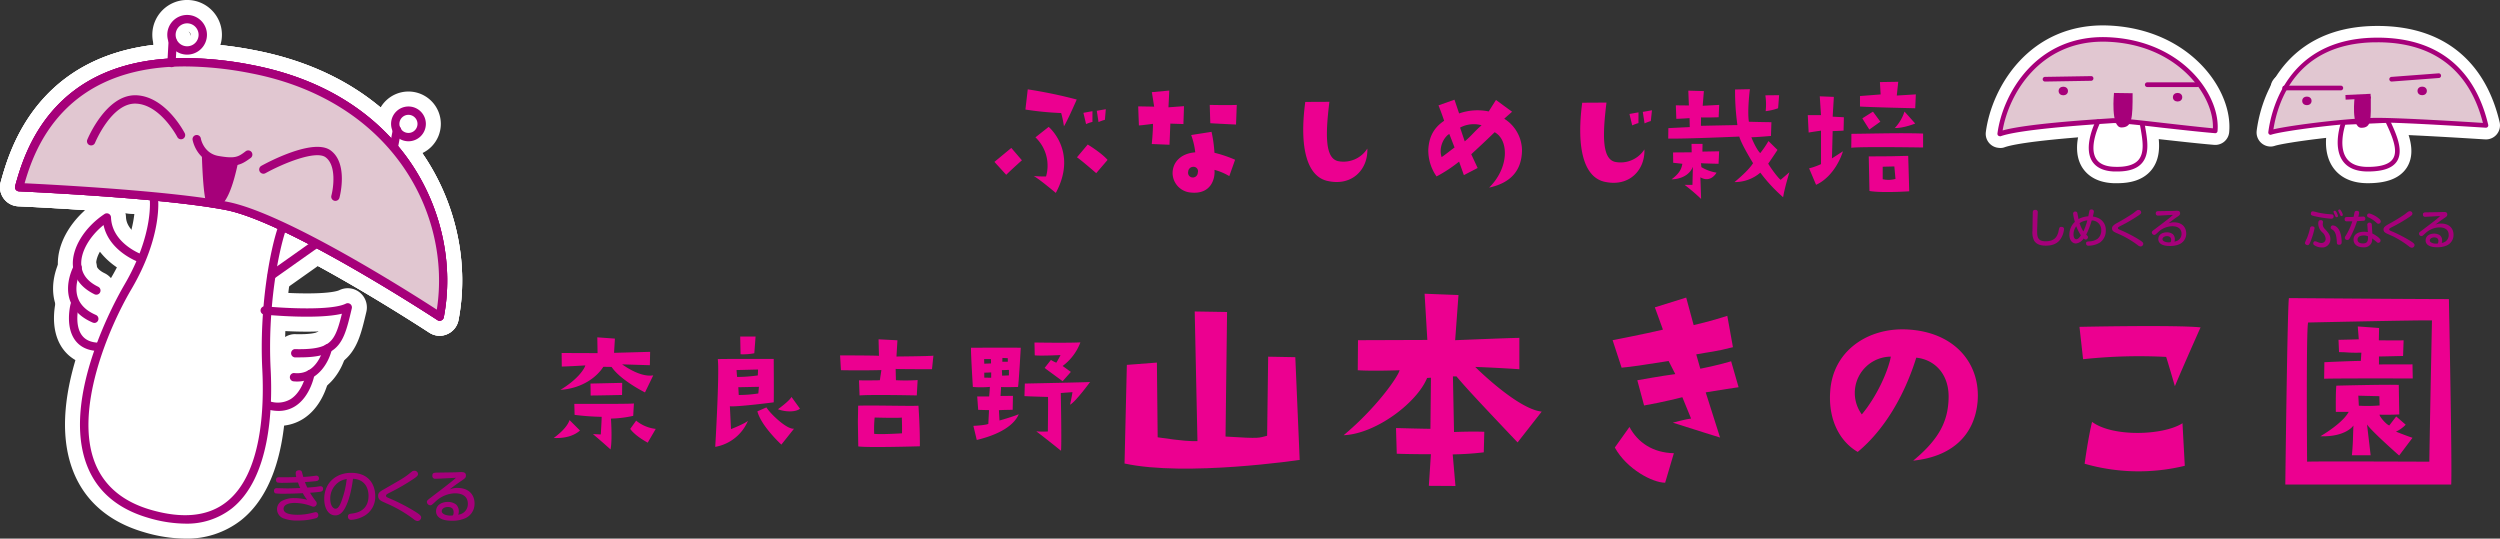 <svg xmlns="http://www.w3.org/2000/svg" viewBox="0 0 908.51 195.73"><rect x="0" y="0" width="908.51" height="195.73" fill="#333333" stroke="none"/><defs><style>.cls-1{fill:#ec0090;}.cls-10,.cls-2,.cls-5{fill:#fff;}.cls-10,.cls-11,.cls-12,.cls-2,.cls-3,.cls-4,.cls-8{stroke:#fff;stroke-linecap:round;stroke-linejoin:round;}.cls-2,.cls-3,.cls-4,.cls-8{stroke-width:8.51px;}.cls-12,.cls-3,.cls-6{fill:#e1c7d1;}.cls-11,.cls-4,.cls-7{fill:#a6007a;}.cls-8,.cls-9{fill:#dfc9d7;}.cls-10,.cls-11,.cls-12{stroke-width:10.88px;}</style></defs><title>アセット 107</title><g id="レイヤー_2" data-name="レイヤー 2"><g id="レイヤー_16" data-name="レイヤー 16"><path class="cls-1" d="M371.37,58.25s-3.75,3.33-5.71,5.28l-4.28-4.7,6.13-5.07Zm19.92-22.08s-3.33,7.66-4.65,9.72a37.54,37.54,0,0,0-1-4.81,113.11,113.11,0,0,1-13-1.27l.85-7.34A173.39,173.39,0,0,1,391.29,36.17ZM380.14,64.12a14.2,14.2,0,0,0-3.86-14.21l4.81-3.8s10.72,8.93,2.59,24c0,0-5.92-5-8-6.13A42.86,42.86,0,0,0,380.14,64.12Zm22.35-6-4.12,4.81s-5.76-5-7-5.76l3.91-4.65S400.16,55.45,402.48,58.09ZM393.72,41,397,40.4v3.91a11.41,11.41,0,0,0-2.32.79Zm5.49,3.38-.63-4.12,3.27-.58-.32,3.86A15.05,15.05,0,0,0,399.21,44.36Z"/><path class="cls-1" d="M419,45s-4.28.58-5.12.58l-.26-6.92s3.8.05,5.81.11l-.84-5.28,6.34-.58L424.62,39l5.65-.42-.21,6.5-4.75-.16L425,52.6l-6.44-.26S419,48,419,45Zm27.73,19a21.16,21.16,0,0,0-5.39-2.27c.32,3.06-1.16,9-8.56,8.24a7.17,7.17,0,0,1-6.66-7c0-4.12,3.12-7.24,8.24-7.61a26.79,26.79,0,0,0-1.48-6.29l7.4-1.16a48.1,48.1,0,0,1,1.06,7.61,45,45,0,0,1,7.5,2.54ZM433.6,60.63a1.82,1.82,0,0,0-1.8,1.74,1.71,1.71,0,0,0,1,2,1.8,1.8,0,0,0,2.48-1.64A1.6,1.6,0,0,0,433.6,60.63Zm15.58-15.37s-4.7-.21-9.35-.48l-.21-6.66s7,.16,9.83,0Z"/><path class="cls-1" d="M483.11,37c-1.48,12-1.58,20.44,3.12,21.55A10.24,10.24,0,0,0,496.89,54c.32,7.45-5.39,13.63-14.1,11.83-7.71-1.37-10.72-11.89-8.45-28.79Z"/><path class="cls-1" d="M553.1,54.82c-.16,6.66-3.54,11.52-11.94,13.36,7.34-7.29,7.18-17.33,2-20.13-3.54,3.43-6,5.71-8.5,8l2.32,5-5,2.59-1.74-4.91a51.91,51.91,0,0,1-8.19,5.39,16.49,16.49,0,0,1-3-9.77c.26-4.33,1.74-7.77,5.76-10.46,0,0-1-3-2.06-5.6l5.81-2.06,1.69,5A20,20,0,0,1,541,40.5l2.64-4.17,5.86,4.28s-2.17,1.9-2.85,2.54A13.7,13.7,0,0,1,553.1,54.82ZM528.59,53.6l-1.9-4.91c-1.53.74-4.07,4.44-2.8,8.4C524.84,56.51,527.11,54.66,528.59,53.6Zm9.83-8.08a10.56,10.56,0,0,0-7.82.85l1.69,5C534.56,49.54,535.83,47.74,538.42,45.52Z"/><path class="cls-1" d="M583.8,37.28c-1.48,12-1.58,20.44,3.12,21.55a10.27,10.27,0,0,0,10.67-4.54c.26,7.4-5.39,13.63-14.16,11.83-7.71-1.43-10.67-11.89-8.45-28.79Zm11.62,7.45a13.4,13.4,0,0,0-2.27.85l-1-4.17,3.28-.58ZM597,40.66l3.33-.58L599.91,44a13.39,13.39,0,0,0-2.27.85Z"/><path class="cls-1" d="M648,71.67a57.13,57.13,0,0,1-8.29-8.93,14.25,14.25,0,0,1-9.4,3.43s5-4,6.76-6.87c0,0-4.33-7-5-9.67,0,0-19.18.85-25.83.74l.05-3.8s7-.37,7.77-.37L614,42.93s-3,.21-4.81.26L609,38.28l4.75.05-.21-5.39,5.65.16-.42,5.34,6-.32-.21,4.49s-4.65.16-6.39.05l-.05,3.06s12-.26,13.26-.26a89.52,89.52,0,0,1-.85-12.94l5.39-.11s-1,7.61-.37,11.83c0,0,5.86.16,8.19.16l-.16,5s-5.39.48-7.13.48c0,0,1.64,4.17,3.22,5.76a35.49,35.49,0,0,0,3-4.38l3.28,3.22s-2,3.06-3.38,5c1.27,2.11,3.8,5.44,4.54,5.86l3.17-2.75S648.41,68.76,648,71.67ZM611.38,59.52l-3.33-.37L608,55.4l6.76-.05-.05-3.06h4l-.05,2.8,6.08-.11-.21,4.54s-5.23-.11-6.39-.21l.16,1.43a15.65,15.65,0,0,0,5.49,2s-2.06,3.91-5.86,1.69l.26,7.87a69.94,69.94,0,0,0-6-5.12h2.85l.16-6.6s-1.27,4.38-7.76,4.6C610.11,63.16,611,61.69,611.38,59.52ZM641.65,40.4a22.57,22.57,0,0,0-.11-5.76l5-.05-.37,4.75A20.58,20.58,0,0,1,641.65,40.4Z"/><path class="cls-1" d="M666,47.63l-.26,9.93,4-2.59c-1.64,5.18-5.23,10.14-9.77,12.2l-2.54-6a23,23,0,0,0,4.33-1.53V47.48s-2.64.37-4.49.69l-.32-6.34h4.81L661.31,35l5.12.21L666,42.4l4.07.21-.11,4.86S667.22,47.63,666,47.63Zm32.86.9V53.6s-22.93-.37-26.1.11l.05-5.07C682.49,48.53,690.41,48.27,698.81,48.53ZM696,39.34s-16.64-.37-20.07-.63V34.9l7.5-.58-.26-4.49,6.66-.11-.53,5,6.92-.42ZM676.78,43l3.86-2.43,2.69,3.65-4,2.85S677.36,44,676.78,43Zm2.59,26.41-.26-12.57,8-.05,6.34-.16.37,12.89S683.7,70.19,679.37,69.4Zm4.81-4.28a9.52,9.52,0,0,0,4.65-.11l-.42-4.54-4.23.11Zm4.38-18.59a15.7,15.7,0,0,0,3.54-6L696,44.89S691.73,46.63,688.56,46.52Z"/><path class="cls-1" d="M470.72,129.8l1.59,37.33s-41.34,6.16-63.65,1.31l.84-35.84,10.92-.84.28,27.16c9.61,1.4,11.67,1.4,14.46,1.4-1-45.45-1-47-1-47.13l11.76.19-.56,45.26c13.16.84,11.85.47,15.12-.28l.37-28.74Z"/><path class="cls-1" d="M519.25,176.55l.75-11.48s-7.84,0-12.41-.19l-.28-9.33s9.89.28,12.51.28l.19-18.57-1.4.09c-3.64,9-18.66,20.34-30.33,20.81,11.85-9.89,19.69-21.09,20.34-23.61,0,0-9.8.37-15.21,0l.09-10.92,25.2-.09-1-16.8s11.57.47,12.32.47l-1.21,16.42s20.34-.84,23.33-.84v11.39s-8.21-.56-16.05-.84c0,0,15.3,15.3,24.17,16.24l-8.77,11.2c-15.3-16.14-18.85-20-22.21-24H528L528.4,157s6.07-.28,11-.09l-.19,7.47a111,111,0,0,1-11.29.75l1,11.48Z"/><path class="cls-1" d="M601.38,111.69l11.39-3.55,2.71,10s6.25-1.4,12.23-3.36l2.05,11.39c-6.44,1.68-8.49,1.68-13.34,2.61L617.9,134s6.25-1.21,11.2-2.71l2.71,9.43s-7.75,1.12-11.95,1.87L625.08,159s-8.49-2.61-17.17-5.41c0,0,4.85-1.31,6.63-1.49l-3.17-7.75s-7.28,1.87-13.9,3L595,138.19s9.33-1.68,13.81-2.24l-2.43-4.76c-10.08,1.59-13.16,2.05-17.08,2.43l-3.27-10s11.67-2.24,18.29-3.83Zm6.91,53-3.17,10.73c-4.48,0-13.91-4.85-18.29-12.79l5.32-7.47C595.22,160.87,600.63,164.51,608.28,164.7Z"/><path class="cls-1" d="M708.14,144.35c.09-8.68-5.32-13.72-11.76-14.37-4.29,13.81-11.67,26.32-21.28,34.25-6.44-3.73-10.73-11.57-10-21.93.93-14.84,13.72-23.24,27.81-22.58,17.64.84,26.88,12.6,25.76,26.22C717.57,158.45,709,166,695.26,167.4,705.34,159.1,708,152.38,708.14,144.35Zm-21-14.75a13.2,13.2,0,0,0-10.55,21C682.1,144,686.12,134.93,687.14,129.61Z"/><path class="cls-1" d="M757,130.54l-1.31-11.76s34.81-.75,44,.19c0,0-6.25,14-9.33,21.37,0,0-2.05-7.09-3.17-10.64A190.52,190.52,0,0,0,757,130.54Zm36.12,23.24.84,15.49a70.94,70.94,0,0,1-36.4-.75s1.31-9.61,2.71-15.21C767.78,158.91,786.25,158.26,793.16,153.78Z"/><path class="cls-1" d="M890.78,176.08H830.49s.75-64.3,1.31-67.75c26,.19,34.9.28,58.14.37C889.94,108.7,891.15,169.08,890.78,176.08Zm-7-59.63c-2.33-.19-45,.75-45,.75-.75,2.33-.37,50.58-.37,50.58,2.33-.19,44.42,0,44.42,0C882.85,163.39,883.78,116.45,883.78,116.45Zm-13.07,40.41s3.27,1.31,6,2.24l-4.85,6.44s-9.89-8.68-11.67-11.29l1.31,11.2h-6.81c.47-4.95.37-7,.56-10.83,0,0-2.61,4.2-12,3.92,4.2-2.52,8.68-5.88,10.27-8.87h-4.67s-.09-7.47.19-9.52c0,0,17.92-.47,22.68-.28l.19,10.73s-3,.19-7.19.09c.09.84,2.43,3.55,3.55,3.92l2.52-3.27,3.45,3A11.72,11.72,0,0,1,870.71,156.86Zm6-24.45.09,5.13s-26.13-.09-32.2.09l.09-6s9.89-.47,13.25-.47l.19-3c-5.6.09-4.57-.19-8.12-.19l-.19-4.48s5-.09,7.37-.19l-.37-4.67,7.75.56-.09,4.48s7.47.09,9,0l-.19,5.69s-7.65.19-8.77.19v2.89Zm-11.95,14.93-.09-3.36-7.65-.19.19,3.64A50.47,50.47,0,0,0,864.74,147.34Z"/><path class="cls-1" d="M201.23,159.16c1.74-1.28,4.87-3.84,5.74-6.5l3.79,3.79C208.66,158.34,205.33,159.37,201.23,159.16Zm11.47-26.37s-6.71.41-8.55.41l-.05-4.92,13.06.05-.1-5.74,6.4.46-.31,5.17,13.11-.36-.1,4.86-10.09-.31c3.58,2.51,7.83,4.56,11.32,4l-3,6.2s-8.86-4.4-12.14-9.27l-3-.05s-4.2,7.53-15.62,8.4C210.25,137.7,212.45,133.86,212.71,132.79Zm5.63,25.09s.36-5.84.31-6.4a91.46,91.46,0,0,1-9.83-.72l-.1-4s20.79.1,21.66-.15l-.26,4.51a41.2,41.2,0,0,1-8.09,1s.56,7.78-.15,11.21c0,0-3.38-3.07-6.4-5.58Zm-3.74-18.49,11.52-.26-.05,4.4s-8.81.2-11.42.2Zm16.59,13.47a13.56,13.56,0,0,0,7.12,3l-2.92,5s-4.51-2.36-6.35-5Z"/><path class="cls-1" d="M259.92,162.39s1.59-27,.92-31.9c5.33-.1,20.33-.05,20.33-.05s.1,13.52,0,15.77c0,0-13,1.69-15.93,1.43l.41,8.3s4.87-1.9,6.15-3A15.84,15.84,0,0,1,259.92,162.39Zm7.73-27.91.21,2.51a56,56,0,0,0,7.53-.56l.1-2.15Zm8.14,6.09-7.48.15.15,2.82a45.13,45.13,0,0,0,7.12-.56ZM269,122.29h5.58l-.46,6.09a21.5,21.5,0,0,1-5,.36S269,122.7,269,122.29Zm19.56,33.49-4.61,5.79s-7.37-6.76-8.71-12.09l3.28-1.43C280.1,150.56,286.09,156.19,288.55,155.78Zm2.15-7.27c-1.43,1.28-5.27,1.28-8,.2,0,0,4.1-2.92,4.92-4.46Z"/><path class="cls-1" d="M325.78,129.56s11.88-.1,13.42-.31l-.51,4.92s-11.47,0-13.21-.1l.1,4.1a67.65,67.65,0,0,0,7.89-.05l-.31,5.58s-16.33-.36-20.79,0l-.21-5.48s6.4.05,7.58-.05l.56-3.69s-6,.21-14.7.05l-.31-5.38s11.47,0,14.13.15l-.15-6,6.86.36ZM311.9,162.23c-.21-13.47-.15-5.84-.05-14.8,5.38-.2,19.87.21,21.92,0,0,0,.56,7.78.51,14.75C334.28,162.18,315.49,162.75,311.9,162.23Zm5.79-4.56c3,.26,10.09-.2,10.09-.2.1-1.48-.05-5.74-.05-5.74-1,.26-9.88,0-9.88,0A41.83,41.83,0,0,0,317.69,157.68Z"/><path class="cls-1" d="M353.54,140.62s-.77-12.34-.67-14.24c0,0,14.9-.1,18.08,0,0,0-.72,13-1,14.24,0,0-5.22.15-6.14,0l-.21,3.28,4.51-.05-.1,5.07s-4,.05-5,.15l.21,3.74s5.27-1.48,7-2.3c-1.59,3.84-6.55,7.27-15.26,9.37l-1.23-5.12s4.3-.2,5.43-.72c0,0,.15-3.12.26-5l-3.94-.1-.36-4.87h4.35s.26-3,.26-3.48A34.39,34.39,0,0,1,353.54,140.62Zm4.1-10.14.05,1.69,2.46-.1-.05-1.59Zm2.56,4.86-2.51.1v1.79l2.51.05Zm3.89-.82.1,2,2.46-.1v-2Zm.15-3.07h2v-1.28l-1.95-.1Zm8.19,7.94s22.43-.46,23.71-.56c0,0-5.33,7.27-7.27,8.24,0,0,.61-2.77.87-4.56l-4.25.31s.36,17.15.1,21c0,0-6.2-5-9-7.07a30.42,30.42,0,0,0,4.2.05s.15-11.37.05-12.55c0,0-7.73-.21-8.55-.31ZM386.16,133l3,2.15-3,3.38-6.55-4.81,2.3-2.92a11.16,11.16,0,0,0,1.95,1,25.93,25.93,0,0,0,1.54-2.77s-7.32.36-9.37.1l-.1-4.66s11.88.21,16.69-.05A18.85,18.85,0,0,1,386.16,133Z"/><path class="cls-2" d="M778.42,41.53c.59,2.45,2.31,10.8-.45,15.85-1.49,2.73-4.13,4.12-7.85,4.12-4.92,0-8.06-1.29-9.33-3.84-1.84-3.71,0-9.86,2.61-17Z"/><path class="cls-3" d="M726.72,48.64c1.7-13,13-35.44,39.41-34.31S806.12,35,805,47.5c-13.61-1.13-33.46-4-37.43-3.69S734.38,45.8,726.72,48.64Z"/><path class="cls-3" d="M726.72,48.64c1.7-13,13-35.44,39.41-34.31S806.12,35,805,47.5c-13.61-1.13-33.46-4-37.43-3.69S734.38,45.8,726.72,48.64Z"/><path class="cls-4" d="M726.72,49.49a.85.85,0,0,1-.53-.19.86.86,0,0,1-.31-.77c1.89-14.47,14.19-36.14,40.29-35,13,.56,24.35,5.66,32,14.36,5.38,6.15,8.25,13.53,7.69,19.74a.83.83,0,0,1-.92.77c-5.88-.49-13-1.31-19.35-2-8.47-1-15.77-1.8-17.95-1.65l-1.63.11c-21.31,1.41-34.42,3-39,4.66A.91.91,0,0,1,726.72,49.49Zm37.5-34.35c-22.91,0-34.15,18.81-36.46,32.27,8.42-2.37,30.55-3.83,38.11-4.33l1.61-.11c2.32-.18,9.64.67,18.27,1.66,6,.68,12.74,1.46,18.43,2,.2-5.58-2.5-12.09-7.33-17.62C792.63,24.13,783,15.91,766.1,15.18,765.47,15.15,764.84,15.14,764.23,15.14Z"/><path class="cls-4" d="M743.17,29.64a.85.85,0,0,1,0-1.7l16.73-.28a.81.81,0,0,1,.86.84.85.85,0,0,1-.84.86l-16.73.28Z"/><path class="cls-4" d="M798.46,31.63H780.32a.85.85,0,1,1,0-1.7h18.15a.85.85,0,1,1,0,1.7Z"/><ellipse class="cls-4" cx="749.81" cy="33.07" rx="1.7" ry="1.56"/><ellipse class="cls-4" cx="791.34" cy="35.33" rx="1.7" ry="1.56"/><path class="cls-4" d="M768.23,33.78s-1.29,12.54,2.68,12.54S775,42.94,775,33.88Z"/><path class="cls-4" d="M769.43,62.32l-1.24,0c-3.86-.16-6.54-1.48-8-3.9-3.14-5.37,1.27-14.18,1.46-14.55a.85.85,0,0,1,1.52.77c0,.08-4.18,8.35-1.51,12.92,1.11,1.89,3.31,2.92,6.56,3.05,4.31.19,7.28-.64,8.86-2.43,2.34-2.66,1.56-7.25.86-11.29-.09-.51-.18-1-.26-1.51a.85.85,0,0,1,.71-1,.84.84,0,0,1,1,.7c.08.49.16,1,.25,1.5.72,4.2,1.62,9.43-1.26,12.7C776.61,61.32,773.67,62.32,769.43,62.32Z"/><path class="cls-5" d="M778.42,41.53c.59,2.45,2.31,10.8-.45,15.85-1.49,2.73-4.13,4.12-7.85,4.12-4.92,0-8.06-1.29-9.33-3.84-1.84-3.71,0-9.86,2.61-17Z"/><path class="cls-6" d="M726.72,48.64c1.7-13,13-35.44,39.41-34.31S806.12,35,805,47.5c-13.61-1.13-33.46-4-37.43-3.69S734.38,45.8,726.72,48.64Z"/><path class="cls-6" d="M726.72,48.64c1.7-13,13-35.44,39.41-34.31S806.12,35,805,47.5c-13.61-1.13-33.46-4-37.43-3.69S734.38,45.8,726.72,48.64Z"/><path class="cls-7" d="M726.72,49.49a.85.85,0,0,1-.53-.19.86.86,0,0,1-.31-.77c1.89-14.47,14.19-36.14,40.29-35,13,.56,24.35,5.66,32,14.36,5.38,6.15,8.25,13.53,7.69,19.74a.83.83,0,0,1-.92.77c-5.88-.49-13-1.31-19.35-2-8.47-1-15.77-1.8-17.95-1.65l-1.63.11c-21.31,1.41-34.42,3-39,4.66A.91.91,0,0,1,726.72,49.49Zm37.5-34.35c-22.91,0-34.15,18.81-36.46,32.27,8.42-2.37,30.55-3.83,38.11-4.33l1.61-.11c2.32-.18,9.64.67,18.27,1.66,6,.68,12.74,1.46,18.43,2,.2-5.58-2.5-12.09-7.33-17.62C792.63,24.13,783,15.91,766.1,15.18,765.47,15.15,764.84,15.14,764.23,15.14Z"/><path class="cls-7" d="M743.17,29.64a.85.85,0,0,1,0-1.7l16.73-.28a.81.81,0,0,1,.86.84.85.85,0,0,1-.84.86l-16.73.28Z"/><path class="cls-7" d="M798.46,31.63H780.32a.85.85,0,1,1,0-1.7h18.15a.85.85,0,1,1,0,1.7Z"/><ellipse class="cls-7" cx="749.81" cy="33.07" rx="1.7" ry="1.56"/><ellipse class="cls-7" cx="791.34" cy="35.33" rx="1.7" ry="1.56"/><path class="cls-7" d="M768.23,33.78s-1.29,12.54,2.68,12.54S775,42.94,775,33.88Z"/><path class="cls-7" d="M769.43,62.32l-1.24,0c-3.86-.16-6.54-1.48-8-3.9-3.14-5.37,1.27-14.18,1.46-14.55a.85.85,0,0,1,1.52.77c0,.08-4.18,8.35-1.51,12.92,1.11,1.89,3.31,2.92,6.56,3.05,4.31.19,7.28-.64,8.86-2.43,2.34-2.66,1.56-7.25.86-11.29-.09-.51-.18-1-.26-1.51a.85.85,0,0,1,.71-1,.84.84,0,0,1,1,.7c.08.49.16,1,.25,1.5.72,4.2,1.62,9.43-1.26,12.7C776.61,61.32,773.67,62.32,769.43,62.32Z"/><path class="cls-7" d="M740.52,77.25c0,.42-.09,2.21-.1,2.58,0,1-.11,3.18-.11,4,0,2,0,3.85,3.06,3.85,3.38,0,4.17-1.79,4.62-3.26.07-.25.28-1.43.4-1.64a.77.77,0,0,1,.69-.33c.27,0,1,.06,1,.77a7.8,7.8,0,0,1-1.21,3.56c-1.2,1.87-3.23,2.49-5.41,2.49s-3.46-.58-4.27-1.85a6.66,6.66,0,0,1-.58-3.54c0-1,.09-5.51.1-6.44,0-.76.12-1.18,1-1.18A.8.8,0,0,1,740.52,77.25Z"/><path class="cls-7" d="M754.4,88.48c-1.18,0-2.38-1-2.38-3.26a6.3,6.3,0,0,1,2-4.59,17.69,17.69,0,0,1-.64-3,.74.74,0,0,1,.87-.75.62.62,0,0,1,.67.57c.09.34.36,1.87.42,2.16a8.71,8.71,0,0,1,3.56-1c.06-.28.31-1.58.37-1.84a.69.69,0,0,1,.78-.64.78.78,0,0,1,.88.79,16.78,16.78,0,0,1-.39,1.77,7.19,7.19,0,0,1,2.16.64,4.67,4.67,0,0,1,2.55,4.42,5.18,5.18,0,0,1-2.08,4.36A8,8,0,0,1,759,89.29a.79.79,0,0,1-.91-.85c0-.6.27-.63,1.09-.72a5.59,5.59,0,0,0,3-.88,3.82,3.82,0,0,0,1.43-3.13,3.45,3.45,0,0,0-3.48-3.6,27.94,27.94,0,0,1-2,5.17c.55.55.66.67.66.94a.92.92,0,0,1-.79.85,1.28,1.28,0,0,1-.79-.42A3.86,3.86,0,0,1,754.4,88.48Zm.12-6.27a5,5,0,0,0-1,3c0,1,.4,1.73,1,1.73s1-.42,1.69-1.42A15.69,15.69,0,0,1,754.52,82.21Zm2.59,1.88a21,21,0,0,0,1.43-4,5.89,5.89,0,0,0-2.82,1A12.78,12.78,0,0,0,757.1,84.09Z"/><path class="cls-7" d="M769.21,81.11a67.24,67.24,0,0,0,6-3.62c.21-.15,1.12-.9,1.32-1a1,1,0,0,1,.58-.19.92.92,0,0,1,1,.84c0,.37-.18.6-.88,1.1a55.55,55.55,0,0,1-6.66,3.88c-.69.36-.9.49-.9.78s.21.39.69.6a51.27,51.27,0,0,1,6.51,3.3c1.91,1.15,2,1.42,2,1.87a1,1,0,0,1-.94.9,1.61,1.61,0,0,1-1-.43,34.82,34.82,0,0,0-5.75-3.54c-.4-.21-2.25-1-2.61-1.19-.63-.33-1.06-.69-1.06-1.43S768.23,81.67,769.21,81.11Z"/><path class="cls-7" d="M790,80.79c3.12,0,4.48,1.94,4.48,4.08a4.16,4.16,0,0,1-2.79,4,8.49,8.49,0,0,1-3.18.52c-2.93,0-4.17-1.06-4.17-2.49,0-1.75,1.63-2.47,3.09-2.47a3.52,3.52,0,0,1,2.18.67,2.43,2.43,0,0,1,.73,1.85,1.81,1.81,0,0,1-.17.83A2.79,2.79,0,0,0,792.78,85c0-2.15-1.69-2.79-3.41-2.79a7.75,7.75,0,0,0-5.2,2.25c-.94.85-1,.9-1.3.9a.91.91,0,0,1-.88-.88c0-.34,0-.4,1.33-1.38,1.54-1.18,5.36-4,6.33-5-.91,0-4.62.25-5.38.25a.74.74,0,0,1-.85-.81c0-.79.45-.81,1.57-.82l3.91-.06c.72,0,1.69-.07,2.12-.07s1.24,0,1.24.9c0,.58-.22.75-1.09,1.34A39.17,39.17,0,0,0,788,81.21,4.83,4.83,0,0,1,790,80.79Zm-1,6.39c0-1.18-.9-1.37-1.58-1.37s-1.56.4-1.56,1.12,1.18,1.15,2.23,1.15a3.3,3.3,0,0,0,.7-.06A1.67,1.67,0,0,0,789,87.19Z"/><path class="cls-2" d="M852.28,45c-.58,1.88-2.27,8.3.44,12.17,1.47,2.1,4.07,3.16,7.73,3.16,4.85,0,7.94-1,9.18-3,1.82-2.85,0-7.57-2.57-13Z"/><path class="cls-8" d="M825.15,48.14c1.7-13.18,10-33,37.43-33.6s37.43,16.37,40.83,31c0,0-28.92-1.91-39.55-1.91S829.83,46.65,825.15,48.14Z"/><path class="cls-4" d="M860.45,62.32c-4.25,0-7.32-1.31-9.12-3.89-3.69-5.29-.6-13.9-.47-14.26a.85.85,0,0,1,.76-.56l15.94-.68a.86.86,0,0,1,.81.49c2.33,5,5.23,11.2,2.7,15.17C869.47,61.09,866,62.32,860.45,62.32Zm-8.17-17c-.58,1.88-2.27,8.3.44,12.17,1.47,2.1,4.07,3.16,7.73,3.16,4.85,0,7.94-1,9.18-3,1.82-2.85,0-7.57-2.57-13Z"/><path class="cls-3" d="M825.15,48.14c1.7-13.18,10-33,37.43-33.6s37.43,16.37,40.83,31c0,0-28.92-1.91-39.55-1.91S829.83,46.65,825.15,48.14Z"/><path class="cls-4" d="M825.15,49a.84.84,0,0,1-.54-.2.86.86,0,0,1-.3-.76c1-7.87,6.78-33.61,38.25-34.34,28.26-.62,38.26,17,41.68,31.71a.85.85,0,0,1-.88,1c-.29,0-29-1.91-39.5-1.91-10.79,0-34,3-38.45,4.43A.84.84,0,0,1,825.15,49Zm38.91-33.62-1.47,0C834.51,16,827.78,36.77,826.17,47c6.63-1.54,27.57-4.17,37.68-4.17,9.33,0,33,1.49,38.45,1.84C898.85,31,889.38,15.37,864.06,15.37Z"/><ellipse class="cls-4" cx="880.23" cy="33.04" rx="1.7" ry="1.56"/><path class="cls-4" d="M850.67,32.83H830.25a.85.85,0,1,1,0-1.7h20.42a.85.85,0,0,1,0,1.7Z"/><path class="cls-4" d="M869.17,29.64a.85.85,0,0,1-.06-1.7l17-1.28a.85.85,0,1,1,.13,1.69l-17,1.28Z"/><ellipse class="cls-4" cx="838.33" cy="36.66" rx="1.7" ry="1.56"/><path class="cls-4" d="M855.7,35.12s-1.41,11.32,2.42,11.32,3.44-3.07,3.44-11.37Z"/><rect class="cls-4" x="852.37" y="34.31" width="9.15" height="1.7" transform="translate(-0.71 40.1) rotate(-2.68)"/><path class="cls-5" d="M852.28,45c-.58,1.88-2.27,8.3.44,12.17,1.47,2.1,4.07,3.16,7.73,3.16,4.85,0,7.94-1,9.18-3,1.82-2.85,0-7.57-2.57-13Z"/><path class="cls-9" d="M825.15,48.14c1.7-13.18,10-33,37.43-33.6s37.43,16.37,40.83,31c0,0-28.92-1.91-39.55-1.91S829.83,46.65,825.15,48.14Z"/><path class="cls-7" d="M860.45,62.32c-4.25,0-7.32-1.31-9.12-3.89-3.69-5.29-.6-13.9-.47-14.26a.85.85,0,0,1,.76-.56l15.94-.68a.86.86,0,0,1,.81.49c2.33,5,5.23,11.2,2.7,15.17C869.47,61.09,866,62.32,860.45,62.32Zm-8.17-17c-.58,1.88-2.27,8.3.44,12.17,1.47,2.1,4.07,3.16,7.73,3.16,4.85,0,7.94-1,9.18-3,1.82-2.85,0-7.57-2.57-13Z"/><path class="cls-6" d="M825.15,48.14c1.7-13.18,10-33,37.43-33.6s37.43,16.37,40.83,31c0,0-28.92-1.91-39.55-1.91S829.83,46.65,825.15,48.14Z"/><path class="cls-7" d="M825.15,49a.84.84,0,0,1-.54-.2.86.86,0,0,1-.3-.76c1-7.87,6.78-33.61,38.25-34.34,28.26-.62,38.26,17,41.68,31.71a.85.85,0,0,1-.88,1c-.29,0-29-1.91-39.5-1.91-10.79,0-34,3-38.45,4.43A.84.84,0,0,1,825.15,49Zm38.91-33.62-1.47,0C834.51,16,827.78,36.77,826.17,47c6.63-1.54,27.57-4.17,37.68-4.17,9.33,0,33,1.49,38.45,1.84C898.85,31,889.38,15.37,864.06,15.37Z"/><ellipse class="cls-7" cx="880.23" cy="33.04" rx="1.7" ry="1.56"/><path class="cls-7" d="M850.67,32.83H830.25a.85.85,0,1,1,0-1.7h20.42a.85.85,0,0,1,0,1.7Z"/><path class="cls-7" d="M869.17,29.64a.85.85,0,0,1-.06-1.7l17-1.28a.85.85,0,1,1,.13,1.69l-17,1.28Z"/><ellipse class="cls-7" cx="838.33" cy="36.66" rx="1.7" ry="1.56"/><path class="cls-7" d="M855.7,35.12s-1.41,11.32,2.42,11.32,3.44-3.07,3.44-11.37Z"/><rect class="cls-7" x="852.37" y="34.31" width="9.15" height="1.7" transform="translate(-0.71 40.1) rotate(-2.68)"/><path class="cls-7" d="M841.13,82.91A27.27,27.27,0,0,1,839.95,87c-.73,2.09-1.06,2.09-1.39,2.09s-.94-.31-.94-.78a10.68,10.68,0,0,1,.76-1.81,24.77,24.77,0,0,0,1.1-3.56.77.77,0,0,1,1-.66C840.84,82.33,841.13,82.52,841.13,82.91Zm-.63-6.12a18.59,18.59,0,0,1,1.9.45,31.16,31.16,0,0,0,4.72.64c.36,0,.93.07.93.78s-.55.82-.9.82a38.89,38.89,0,0,1-5.68-.84c-1.51-.34-1.69-.46-1.69-1C839.78,77.46,839.84,76.79,840.5,76.79Zm3.67,3.91c0,.13-.08.75-.08.88a2.46,2.46,0,0,0,.78,1.63c1.09,1.18,2,2.14,2,3.65a2.94,2.94,0,0,1-3.08,3.08,5.16,5.16,0,0,1-2.69-.78.78.78,0,0,1-.46-.7c0-.25.15-.78.66-.78a2.15,2.15,0,0,1,.58.13c1,.42,1.11.48,1.57.48a1.48,1.48,0,0,0,1.69-1.6,3.41,3.41,0,0,0-1.24-2.28,4.42,4.42,0,0,1-1.44-3.08c0-1.33.53-1.33,1-1.33C843.47,80,844.18,80,844.18,80.7Zm3.6,1.21a2.28,2.28,0,0,1,1.27.49c1.42,1,1.93,3.58,1.93,5.54,0,.33,0,1-.91,1s-.81-.54-.85-1.13c-.1-1.51-.27-3.56-1.57-4.33-.39-.22-.72-.43-.64-.9A.75.75,0,0,1,847.77,81.91ZM848,77a.45.45,0,0,1,.49-.42c.58,0,1.13,1.76,1.13,1.91,0,.39-.42.45-.55.45s-.31-.18-.36-.25-.27-.63-.31-.73A8.65,8.65,0,0,1,848,77Zm1.72-.46c0-.34.37-.42.5-.42s.31.09.76.87a3.81,3.81,0,0,1,.42,1.07.48.48,0,0,1-.52.47.43.43,0,0,1-.34-.21c-.13-.22-.28-.61-.39-.83A8.32,8.32,0,0,1,849.71,76.57Z"/><path class="cls-7" d="M853.92,86.54c-.26.45-.47.66-.9.66a.83.83,0,0,1-.9-.75,1.51,1.51,0,0,1,.33-.81,22.25,22.25,0,0,0,2.39-5.2c-1.19,0-1.63,0-1.91,0s-.88,0-.88-.75.46-.78.63-.81,2.31,0,2.61-.06c.06-.24.3-1.34.34-1.55a.72.72,0,0,1,.79-.64c.15,0,.9,0,.9.66a6.13,6.13,0,0,1-.31,1.48l1.73-.07a.71.71,0,0,1,.82.78.69.69,0,0,1-.43.72c-.18.06-2.18.15-2.57.16A32.37,32.37,0,0,1,853.92,86.54Zm6.38-4.75a.72.72,0,0,1,.79-.88.75.75,0,0,1,.84.81l.18,3.14c1.18.55,3,1.76,3,2.53a.83.83,0,0,1-.82.85c-.27,0-.35-.07-1-.66,0,0-.84-.63-1.25-.93a3.6,3.6,0,0,1-.22,1.63,3,3,0,0,1-2.94,1.6c-2.64,0-3.59-1.46-3.59-2.78s.82-2.88,3.87-2.88a8.42,8.42,0,0,1,1.33.12ZM859,85.57c-1.21,0-2.26.42-2.26,1.5,0,1.39,1.58,1.39,2,1.39,1.84,0,1.82-1.25,1.79-2.6A3.59,3.59,0,0,0,859,85.57Zm5.54-6.09a1.35,1.35,0,0,1,.64,1,.88.88,0,0,1-.85.84c-.29,0-.39-.1-.82-.48A10.48,10.48,0,0,0,860.72,79a.75.75,0,0,1-.52-.66.79.79,0,0,1,.84-.78A9.43,9.43,0,0,1,864.57,79.48Z"/><path class="cls-7" d="M867.8,81.57a68.47,68.47,0,0,0,6-3.62c.21-.15,1.12-.9,1.31-1a1,1,0,0,1,.58-.19.91.91,0,0,1,1,.83c0,.38-.18.6-.88,1.11a55.43,55.43,0,0,1-6.66,3.88c-.69.36-.9.49-.9.78s.21.39.69.6a51.43,51.43,0,0,1,6.51,3.3c1.91,1.15,2,1.42,2,1.87a1,1,0,0,1-.94.9,1.63,1.63,0,0,1-1-.43A34.49,34.49,0,0,0,869.86,86c-.41-.21-2.26-1-2.62-1.2-.63-.33-1.06-.69-1.06-1.43S866.81,82.14,867.8,81.57Z"/><path class="cls-7" d="M887.14,81.25c3.12,0,4.48,1.94,4.48,4.08a4.15,4.15,0,0,1-2.79,4,8.47,8.47,0,0,1-3.18.52c-2.93,0-4.17-1.06-4.17-2.49,0-1.75,1.63-2.46,3.09-2.46a3.53,3.53,0,0,1,2.18.67,2.44,2.44,0,0,1,.73,1.85,1.84,1.84,0,0,1-.16.84,2.79,2.79,0,0,0,2.55-2.84c0-2.15-1.69-2.79-3.41-2.79a7.74,7.74,0,0,0-5.2,2.26c-.94.85-1,.9-1.3.9a.91.91,0,0,1-.88-.88c0-.35,0-.4,1.33-1.38,1.54-1.18,5.36-4,6.33-5-.91,0-4.62.25-5.38.25a.74.74,0,0,1-.85-.8c0-.79.45-.81,1.57-.82l3.91-.06c.72,0,1.69-.07,2.12-.07s1.24,0,1.24.9c0,.58-.22.75-1.09,1.34a38.32,38.32,0,0,0-3.21,2.36A4.79,4.79,0,0,1,887.14,81.25Zm-1,6.39c0-1.18-.9-1.37-1.58-1.37s-1.56.4-1.56,1.12,1.18,1.15,2.23,1.15a3.21,3.21,0,0,0,.7-.06A1.68,1.68,0,0,0,886.11,87.65Z"/><path class="cls-10" d="M55.89,71.82s1.9,13.27-9.48,32.62-32.62,70.55,8,82.3S98,156.4,96.85,134.4s2.65-42.86,5.69-51.58C102.54,82.82,78.41,63.73,55.89,71.82Z"/><path class="cls-11" d="M159.81,116.58a1.51,1.51,0,0,1-.83-.25c-.54-.35-54.26-35.54-76.83-40C59.39,71.86,7.42,69.56,6.9,69.54a1.52,1.52,0,0,1-1.4-1.92c3.2-11.5,12.92-46.51,61.76-46.51a129.91,129.91,0,0,1,24.57,2.56c32.65,6.35,49.8,23.63,58.44,37,10.53,16.31,14.55,36.23,11,54.65a1.53,1.53,0,0,1-.9,1.11A1.51,1.51,0,0,1,159.81,116.58ZM8.94,66.6c9.65.46,53.32,2.74,73.8,6.76,21,4.12,66,32.68,76,39.17,5.4-34.65-16-75.88-67.46-85.88a126.72,126.72,0,0,0-24-2.51C23.09,24.14,12.5,54.18,8.94,66.6Z"/><path class="cls-11" d="M159.81,116.58a1.51,1.51,0,0,1-.83-.25c-.54-.35-54.26-35.54-76.83-40C59.39,71.86,7.42,69.56,6.9,69.54a1.52,1.52,0,0,1-1.4-1.92c3.2-11.5,12.92-46.51,61.76-46.51a129.91,129.91,0,0,1,24.57,2.56c32.65,6.35,49.8,23.63,58.44,37,10.53,16.31,14.55,36.23,11,54.65a1.53,1.53,0,0,1-.9,1.11A1.51,1.51,0,0,1,159.81,116.58ZM8.94,66.6c9.65.46,53.32,2.74,73.8,6.76,21,4.12,66,32.68,76,39.17,5.4-34.65-16-75.88-67.46-85.88a126.72,126.72,0,0,0-24-2.51C23.09,24.14,12.5,54.18,8.94,66.6Z"/><path class="cls-12" d="M7,68c3.79-13.66,16.31-56.14,84.58-42.86C147.27,36,166.26,81.3,159.81,115.06c0,0-54.24-35.65-77.37-40.21S7,68,7,68Z"/><path class="cls-11" d="M159.81,116.58a1.51,1.51,0,0,1-.83-.25c-.54-.35-54.26-35.54-76.83-40C59.39,71.86,7.42,69.56,6.9,69.54a1.52,1.52,0,0,1-1.4-1.92c3.2-11.5,12.92-46.51,61.76-46.51a129.91,129.91,0,0,1,24.57,2.56c32.65,6.35,49.8,23.63,58.44,37,10.53,16.31,14.55,36.23,11,54.65a1.53,1.53,0,0,1-.9,1.11A1.51,1.51,0,0,1,159.81,116.58ZM8.94,66.6c9.65.46,53.32,2.74,73.8,6.76,21,4.12,66,32.68,76,39.17,5.4-34.65-16-75.88-67.46-85.88a126.72,126.72,0,0,0-24-2.51C23.09,24.14,12.5,54.18,8.94,66.6Z"/><path class="cls-11" d="M33.13,52.85a1.56,1.56,0,0,1-.58-.11,1.52,1.52,0,0,1-.82-2c.28-.67,6.81-16.12,17.35-16.12h.42c10.62.41,17.32,13.18,17.6,13.72a1.52,1.52,0,1,1-2.7,1.39c-.06-.11-6.17-11.73-15-12.07S34.59,51.77,34.53,51.92A1.52,1.52,0,0,1,33.13,52.85Z"/><path class="cls-11" d="M121.89,73a1.57,1.57,0,0,1-.39-.05,1.52,1.52,0,0,1-1.08-1.85c.77-2.89,1.88-11-2.09-13.94-3.56-2.63-15.32,2.16-21.88,5.79A1.52,1.52,0,1,1,95,60.25c1.91-1.06,18.86-10.2,25.15-5.59,6.45,4.73,3.36,16.66,3.22,17.16A1.52,1.52,0,0,1,121.89,73Z"/><path class="cls-11" d="M83.81,60.2a29.72,29.72,0,0,1-5-.54c-7.41-1.31-8.76-8.51-8.82-8.81a1.52,1.52,0,0,1,3-.54h0c0,.22,1.07,5.43,6.36,6.36,6.21,1.09,7.27.3,9.83-1.62a1.52,1.52,0,1,1,1.82,2.42C88.57,59.25,86.92,60.2,83.81,60.2Z"/><path class="cls-11" d="M73.34,55.51s.38,18.59,2.28,19.34,6.83,4.18,11-16.31c0,0-5.31.38-7.58-.38A43.58,43.58,0,0,1,73.34,55.51Z"/><path class="cls-11" d="M67.3,190.29a48.22,48.22,0,0,1-13.35-2.09C42.88,185,35.4,178.68,31.72,169.42c-9.92-24.93,11-61.65,13.38-65.75C56.08,85,54.41,72.16,54.39,72a1.52,1.52,0,1,1,3-.43c.08.57,1.84,14-9.68,33.6-8.48,14.42-20.8,43.93-13.18,63.09,3.32,8.34,10.13,14.06,20.25,17,11.63,3.37,20.9,2.4,27.56-2.88C95.28,172.16,96,148,95.33,134.48c-1.17-22.72,2.81-43.64,5.77-52.16a1.52,1.52,0,0,1,2.87,1c-2.88,8.29-6.76,28.73-5.61,51,.73,14.09-.14,39.37-14.13,50.46A26.44,26.44,0,0,1,67.3,190.29Z"/><path class="cls-11" d="M35,107.09a1.54,1.54,0,0,1-.66-.15c-6.1-3-7.63-7.32-7.85-10.46C26.08,90.14,30.69,82.62,38,77.76A1.52,1.52,0,0,1,40.34,79c.34,9.44,11,13.38,11.13,13.42a1.52,1.52,0,0,1-1,2.86C50,95.08,39.64,91.3,37.63,81.78c-5.15,4.17-8.4,9.87-8.09,14.49.23,3.41,2.3,6.08,6.15,7.94a1.52,1.52,0,0,1-.66,2.88Z"/><path class="cls-11" d="M34.27,117.34a1.49,1.49,0,0,1-.6-.13c-4.27-1.83-7.06-4.57-8.27-8.12-2.08-6.11,1.33-12.33,1.48-12.59A1.52,1.52,0,1,1,29.53,98h0c0,.06-2.9,5.33-1.25,10.16.93,2.7,3.14,4.82,6.59,6.3a1.52,1.52,0,0,1-.6,2.91Z"/><path class="cls-11" d="M35.79,127.57h0c-3.75-.11-6.6-1.42-8.44-3.87-3.75-5-1.79-12.86-1.7-13.19a1.52,1.52,0,1,1,2.94.75c0,.07-1.68,6.81,1.2,10.62,1.28,1.7,3.28,2.57,6.1,2.66a1.52,1.52,0,0,1,0,3Z"/><path class="cls-11" d="M108.91,129.87l-1.85,0a1.52,1.52,0,0,1,0-3h0c5.5.14,9-.34,11.27-1.56,3.16-1.68,4.37-5,5.92-11.3-9,2.16-27.14.42-28,.33a1.52,1.52,0,1,1,.3-3c6.32.62,23.86,1.65,29.14-1a1.52,1.52,0,0,1,2.16,1.7c-1.89,8-3.13,13.32-8.09,15.95C117.31,129.27,114,129.87,108.91,129.87Z"/><path class="cls-11" d="M108,138.65a13,13,0,0,1-1.49-.09,1.52,1.52,0,0,1,.34-3c8.45,1,10.66-8.86,10.75-9.28a1.52,1.52,0,0,1,3,.65C119.68,131.14,115.89,138.65,108,138.65Z"/><path class="cls-11" d="M101.2,149.33a15.14,15.14,0,0,1-4-.57,1.52,1.52,0,0,1,.8-2.93,9.21,9.21,0,0,0,7.62-.79c4.43-2.8,5.65-9.33,5.66-9.39a1.52,1.52,0,0,1,3,.54c-.06.32-1.48,7.92-7,11.42A11.11,11.11,0,0,1,101.2,149.33Z"/><path class="cls-11" d="M62.34,24.41h-.09a1.52,1.52,0,0,1-1.43-1.6l.44-8a1.52,1.52,0,0,1,3,.17l-.44,8A1.51,1.51,0,0,1,62.34,24.41Z"/><path class="cls-11" d="M143.13,54.75l-.28,0A1.51,1.51,0,0,1,141.64,53l1.14-6.07a1.52,1.52,0,1,1,3,.56l-1.14,6.07A1.51,1.51,0,0,1,143.13,54.75Z"/><path class="cls-11" d="M68,19.85a7.21,7.21,0,1,1,7.21-7.21A7.21,7.21,0,0,1,68,19.85ZM68,8.48a4.17,4.17,0,1,0,4.17,4.17A4.18,4.18,0,0,0,68,8.48Z"/><path class="cls-11" d="M148.44,51.34A6.32,6.32,0,1,1,154.76,45,6.33,6.33,0,0,1,148.44,51.34Zm0-9.61A3.29,3.29,0,1,0,151.72,45,3.29,3.29,0,0,0,148.44,41.73Z"/><path class="cls-11" d="M98.81,101.48a1.52,1.52,0,0,1-.88-2.75l15.45-10.92a1.52,1.52,0,0,1,1.75,2.48L99.69,101.21A1.51,1.51,0,0,1,98.81,101.48Z"/><path class="cls-5" d="M55.89,71.82s1.9,13.27-9.48,32.62-32.62,70.55,8,82.3S98,156.4,96.85,134.4s2.65-42.86,5.69-51.58C102.54,82.82,78.41,63.73,55.89,71.82Z"/><path class="cls-7" d="M159.81,116.58a1.51,1.51,0,0,1-.83-.25c-.54-.35-54.26-35.54-76.83-40C59.39,71.86,7.42,69.56,6.9,69.54a1.52,1.52,0,0,1-1.4-1.92c3.2-11.5,12.92-46.51,61.76-46.51a129.91,129.91,0,0,1,24.57,2.56c32.65,6.35,49.8,23.63,58.44,37,10.53,16.31,14.55,36.23,11,54.65a1.53,1.53,0,0,1-.9,1.11A1.51,1.51,0,0,1,159.81,116.58ZM8.94,66.6c9.65.46,53.32,2.74,73.8,6.76,21,4.12,66,32.68,76,39.17,5.4-34.65-16-75.88-67.46-85.88a126.72,126.72,0,0,0-24-2.51C23.09,24.14,12.5,54.18,8.94,66.6Z"/><path class="cls-7" d="M159.81,116.58a1.51,1.51,0,0,1-.83-.25c-.54-.35-54.26-35.54-76.83-40C59.39,71.86,7.42,69.56,6.9,69.54a1.52,1.52,0,0,1-1.4-1.92c3.2-11.5,12.92-46.51,61.76-46.51a129.91,129.91,0,0,1,24.57,2.56c32.65,6.35,49.8,23.63,58.44,37,10.53,16.31,14.55,36.23,11,54.65a1.53,1.53,0,0,1-.9,1.11A1.51,1.51,0,0,1,159.81,116.58ZM8.94,66.6c9.65.46,53.32,2.74,73.8,6.76,21,4.12,66,32.68,76,39.17,5.4-34.65-16-75.88-67.46-85.88a126.72,126.72,0,0,0-24-2.51C23.09,24.14,12.5,54.18,8.94,66.6Z"/><path class="cls-6" d="M7,68c3.79-13.66,16.31-56.14,84.58-42.86C147.27,36,166.26,81.3,159.81,115.06c0,0-54.24-35.65-77.37-40.21S7,68,7,68Z"/><path class="cls-7" d="M159.81,116.58a1.51,1.51,0,0,1-.83-.25c-.54-.35-54.26-35.54-76.83-40C59.39,71.86,7.42,69.56,6.9,69.54a1.52,1.52,0,0,1-1.4-1.92c3.2-11.5,12.92-46.51,61.76-46.51a129.91,129.91,0,0,1,24.57,2.56c32.65,6.35,49.8,23.63,58.44,37,10.53,16.31,14.55,36.23,11,54.65a1.53,1.53,0,0,1-.9,1.11A1.51,1.51,0,0,1,159.81,116.58ZM8.94,66.6c9.65.46,53.32,2.74,73.8,6.76,21,4.12,66,32.68,76,39.17,5.4-34.65-16-75.88-67.46-85.88a126.72,126.72,0,0,0-24-2.51C23.09,24.14,12.5,54.18,8.94,66.6Z"/><path class="cls-7" d="M33.13,52.85a1.56,1.56,0,0,1-.58-.11,1.52,1.52,0,0,1-.82-2c.28-.67,6.81-16.12,17.35-16.12h.42c10.62.41,17.32,13.18,17.6,13.72a1.52,1.52,0,1,1-2.7,1.39c-.06-.11-6.17-11.73-15-12.07S34.59,51.77,34.53,51.92A1.52,1.52,0,0,1,33.13,52.85Z"/><path class="cls-7" d="M121.89,73a1.57,1.57,0,0,1-.39-.05,1.52,1.52,0,0,1-1.08-1.85c.77-2.89,1.88-11-2.09-13.94-3.56-2.63-15.32,2.16-21.88,5.79A1.52,1.52,0,1,1,95,60.25c1.91-1.06,18.86-10.2,25.15-5.59,6.45,4.73,3.36,16.66,3.22,17.16A1.52,1.52,0,0,1,121.89,73Z"/><path class="cls-7" d="M83.81,60.2a29.72,29.72,0,0,1-5-.54c-7.41-1.31-8.76-8.51-8.82-8.81a1.52,1.52,0,0,1,3-.54h0c0,.22,1.07,5.43,6.36,6.36,6.21,1.09,7.27.3,9.83-1.62a1.52,1.52,0,1,1,1.82,2.42C88.57,59.25,86.92,60.2,83.81,60.2Z"/><path class="cls-7" d="M73.34,55.51s.38,18.59,2.28,19.34,6.83,4.18,11-16.31c0,0-5.31.38-7.58-.38A43.58,43.58,0,0,1,73.34,55.51Z"/><path class="cls-7" d="M67.3,190.29a48.22,48.22,0,0,1-13.35-2.09C42.88,185,35.4,178.68,31.72,169.42c-9.92-24.93,11-61.65,13.38-65.75C56.08,85,54.41,72.16,54.39,72a1.52,1.52,0,1,1,3-.43c.08.57,1.84,14-9.68,33.6-8.48,14.42-20.8,43.93-13.18,63.09,3.32,8.34,10.13,14.06,20.25,17,11.63,3.37,20.9,2.4,27.56-2.88C95.28,172.16,96,148,95.33,134.48c-1.17-22.72,2.81-43.64,5.77-52.16a1.52,1.52,0,0,1,2.87,1c-2.88,8.29-6.76,28.73-5.61,51,.73,14.09-.14,39.37-14.13,50.46A26.44,26.44,0,0,1,67.3,190.29Z"/><path class="cls-7" d="M35,107.09a1.54,1.54,0,0,1-.66-.15c-6.1-3-7.63-7.32-7.85-10.46C26.08,90.14,30.69,82.62,38,77.76A1.52,1.52,0,0,1,40.34,79c.34,9.44,11,13.38,11.13,13.42a1.52,1.52,0,0,1-1,2.86C50,95.08,39.64,91.3,37.63,81.78c-5.15,4.17-8.4,9.87-8.09,14.49.23,3.41,2.3,6.08,6.15,7.94a1.52,1.52,0,0,1-.66,2.88Z"/><path class="cls-7" d="M34.27,117.34a1.49,1.49,0,0,1-.6-.13c-4.27-1.83-7.06-4.57-8.27-8.12-2.08-6.11,1.33-12.33,1.48-12.59A1.52,1.52,0,1,1,29.53,98h0c0,.06-2.9,5.33-1.25,10.16.93,2.7,3.14,4.82,6.59,6.3a1.52,1.52,0,0,1-.6,2.91Z"/><path class="cls-7" d="M35.79,127.57h0c-3.75-.11-6.6-1.42-8.44-3.87-3.75-5-1.79-12.86-1.7-13.19a1.52,1.52,0,1,1,2.94.75c0,.07-1.68,6.81,1.2,10.62,1.28,1.7,3.28,2.57,6.1,2.66a1.52,1.52,0,0,1,0,3Z"/><path class="cls-7" d="M108.91,129.87l-1.85,0a1.52,1.52,0,0,1,0-3h0c5.5.14,9-.34,11.27-1.56,3.16-1.68,4.37-5,5.92-11.3-9,2.16-27.14.42-28,.33a1.52,1.52,0,1,1,.3-3c6.32.62,23.86,1.65,29.14-1a1.52,1.52,0,0,1,2.16,1.7c-1.89,8-3.13,13.32-8.09,15.95C117.31,129.27,114,129.87,108.91,129.87Z"/><path class="cls-7" d="M108,138.65a13,13,0,0,1-1.49-.09,1.52,1.52,0,0,1,.34-3c8.45,1,10.66-8.86,10.75-9.28a1.52,1.52,0,0,1,3,.65C119.68,131.14,115.89,138.65,108,138.65Z"/><path class="cls-7" d="M101.2,149.33a15.14,15.14,0,0,1-4-.57,1.52,1.52,0,0,1,.8-2.93,9.21,9.21,0,0,0,7.62-.79c4.43-2.8,5.65-9.33,5.66-9.39a1.52,1.52,0,0,1,3,.54c-.06.32-1.48,7.92-7,11.42A11.11,11.11,0,0,1,101.2,149.33Z"/><path class="cls-7" d="M62.34,24.41h-.09a1.52,1.52,0,0,1-1.43-1.6l.44-8a1.52,1.52,0,0,1,3,.17l-.44,8A1.51,1.51,0,0,1,62.34,24.41Z"/><path class="cls-7" d="M143.13,54.75l-.28,0A1.51,1.51,0,0,1,141.64,53l1.14-6.07a1.52,1.52,0,1,1,3,.56l-1.14,6.07A1.51,1.51,0,0,1,143.13,54.75Z"/><path class="cls-7" d="M68,19.85a7.21,7.21,0,1,1,7.21-7.21A7.21,7.21,0,0,1,68,19.85ZM68,8.48a4.17,4.17,0,1,0,4.17,4.17A4.18,4.18,0,0,0,68,8.48Z"/><path class="cls-7" d="M148.44,51.34A6.32,6.32,0,1,1,154.76,45,6.33,6.33,0,0,1,148.44,51.34Zm0-9.61A3.29,3.29,0,1,0,151.72,45,3.29,3.29,0,0,0,148.44,41.73Z"/><path class="cls-7" d="M98.81,101.48a1.52,1.52,0,0,1-.88-2.75l15.45-10.92a1.52,1.52,0,0,1,1.75,2.48L99.69,101.21A1.51,1.51,0,0,1,98.81,101.48Z"/><path class="cls-7" d="M107.46,171.89c0-1,1.17-1,1.29-1a.92.92,0,0,1,.95.58c.06.18.35,1.23.52,1.85,1.36-.08,2.22-.14,3.31-.29.31,0,1.14-.17,1.38-.17a.92.92,0,0,1,1,1c0,.8-.68.95-1.19,1s-2,.21-3.91.33a18.2,18.2,0,0,0,.86,2c1.24-.08,2.8-.21,3.6-.33a10.48,10.48,0,0,1,1.24-.16.87.87,0,0,1,.89,1c0,.54-.29.89-1,1-.93.16-3.36.35-3.73.37a32.84,32.84,0,0,0,2.1,3.07,1.18,1.18,0,0,1-.86,2,2,2,0,0,1-.74-.21,17.57,17.57,0,0,0-6.12-1.16c-2.16,0-4,.66-4,2.14,0,1.93,3.11,2.16,5.15,2.16a20.47,20.47,0,0,0,5-.62c.37-.08,1.3-.33,1.48-.33.95,0,1,1,1,1.09a1.13,1.13,0,0,1-.95,1.13,22.88,22.88,0,0,1-6.38.82,13.89,13.89,0,0,1-5.37-.8,3.59,3.59,0,0,1-2.31-3.29,3.45,3.45,0,0,1,1.61-2.94,8.93,8.93,0,0,1,4.76-1.11,16.53,16.53,0,0,1,4.59.62,13.54,13.54,0,0,1-1.57-2.41c-2.47.1-4.53.19-7,.19a22.25,22.25,0,0,1-2.93-.12.86.86,0,0,1-.55-.9.9.9,0,0,1,1-1c.6,0,3.15.08,3.69.08,1.07,0,1.46,0,4.82-.14-.37-.82-.6-1.42-.8-2-3.71.1-4,.12-5.29.12a12.4,12.4,0,0,1-2.14-.1.89.89,0,0,1-.55-.93c0-1,.74-1,1.19-1l3,0c.72,0,1,0,3.17-.08A5.72,5.72,0,0,1,107.46,171.89Z"/><path class="cls-7" d="M125.27,184.82c-.82,1.42-1.85,2.47-3.44,2.47-2.45,0-4-2.55-4-5.95,0-6.05,4.47-9.51,9.78-9.51,6.86,0,8.75,4.8,8.75,8.4a7.93,7.93,0,0,1-4.14,7.33,11.3,11.3,0,0,1-4.59,1.36,1.13,1.13,0,0,1-1.19-1.19c0-.91.64-1,1.48-1.11,1.55-.2,6-.92,6-6.42,0-2.72-1.25-6-5.64-6.2C127.5,180.27,126,183.56,125.27,184.82Zm-1.79-9.88a7.28,7.28,0,0,0-3.46,6.45c0,2.2,1,3.48,1.9,3.48s1.54-1.05,2.16-2.72a33,33,0,0,0,1.92-8.09A8.2,8.2,0,0,0,123.48,174.94Z"/><path class="cls-7" d="M139.62,177.76c6.14-3.54,6.65-3.81,8.3-5,.29-.21,1.54-1.23,1.81-1.42a1.37,1.37,0,0,1,.8-.27,1.26,1.26,0,0,1,1.38,1.15c0,.52-.25.82-1.21,1.52a75.58,75.58,0,0,1-9.19,5.35c-.95.49-1.23.68-1.23,1.07s.29.53.95.82a70.61,70.61,0,0,1,9,4.55c2.64,1.59,2.82,2,2.82,2.57a1.36,1.36,0,0,1-1.3,1.24,2.25,2.25,0,0,1-1.34-.6,47.5,47.5,0,0,0-7.93-4.88c-.55-.29-3.11-1.38-3.6-1.65-.87-.45-1.46-.95-1.46-2C137.39,179,138.26,178.54,139.62,177.76Z"/><path class="cls-7" d="M166.27,177.32c4.3,0,6.18,2.68,6.18,5.62a5.73,5.73,0,0,1-3.85,5.58,11.68,11.68,0,0,1-4.39.72c-4,0-5.74-1.46-5.74-3.44,0-2.41,2.24-3.4,4.26-3.4a4.86,4.86,0,0,1,3,.93,3.35,3.35,0,0,1,1,2.55,2.54,2.54,0,0,1-.23,1.15,3.85,3.85,0,0,0,3.52-3.91c0-3-2.33-3.85-4.7-3.85a10.66,10.66,0,0,0-7.17,3.11c-1.3,1.17-1.36,1.24-1.79,1.24a1.26,1.26,0,0,1-1.22-1.21c0-.47.06-.56,1.83-1.9,2.12-1.63,7.39-5.58,8.73-6.88-1.26.06-6.36.35-7.41.35a1,1,0,0,1-1.17-1.11c0-1.09.62-1.11,2.16-1.13l5.4-.08c1,0,2.33-.1,2.93-.1s1.71,0,1.71,1.23c0,.8-.31,1-1.5,1.85a54.05,54.05,0,0,0-4.43,3.25A6.67,6.67,0,0,1,166.27,177.32Zm-1.42,8.81c0-1.63-1.24-1.89-2.18-1.89s-2.14.55-2.14,1.54,1.63,1.59,3.07,1.59a4.42,4.42,0,0,0,1-.08A2.31,2.31,0,0,0,164.85,186.14Z"/></g></g></svg>